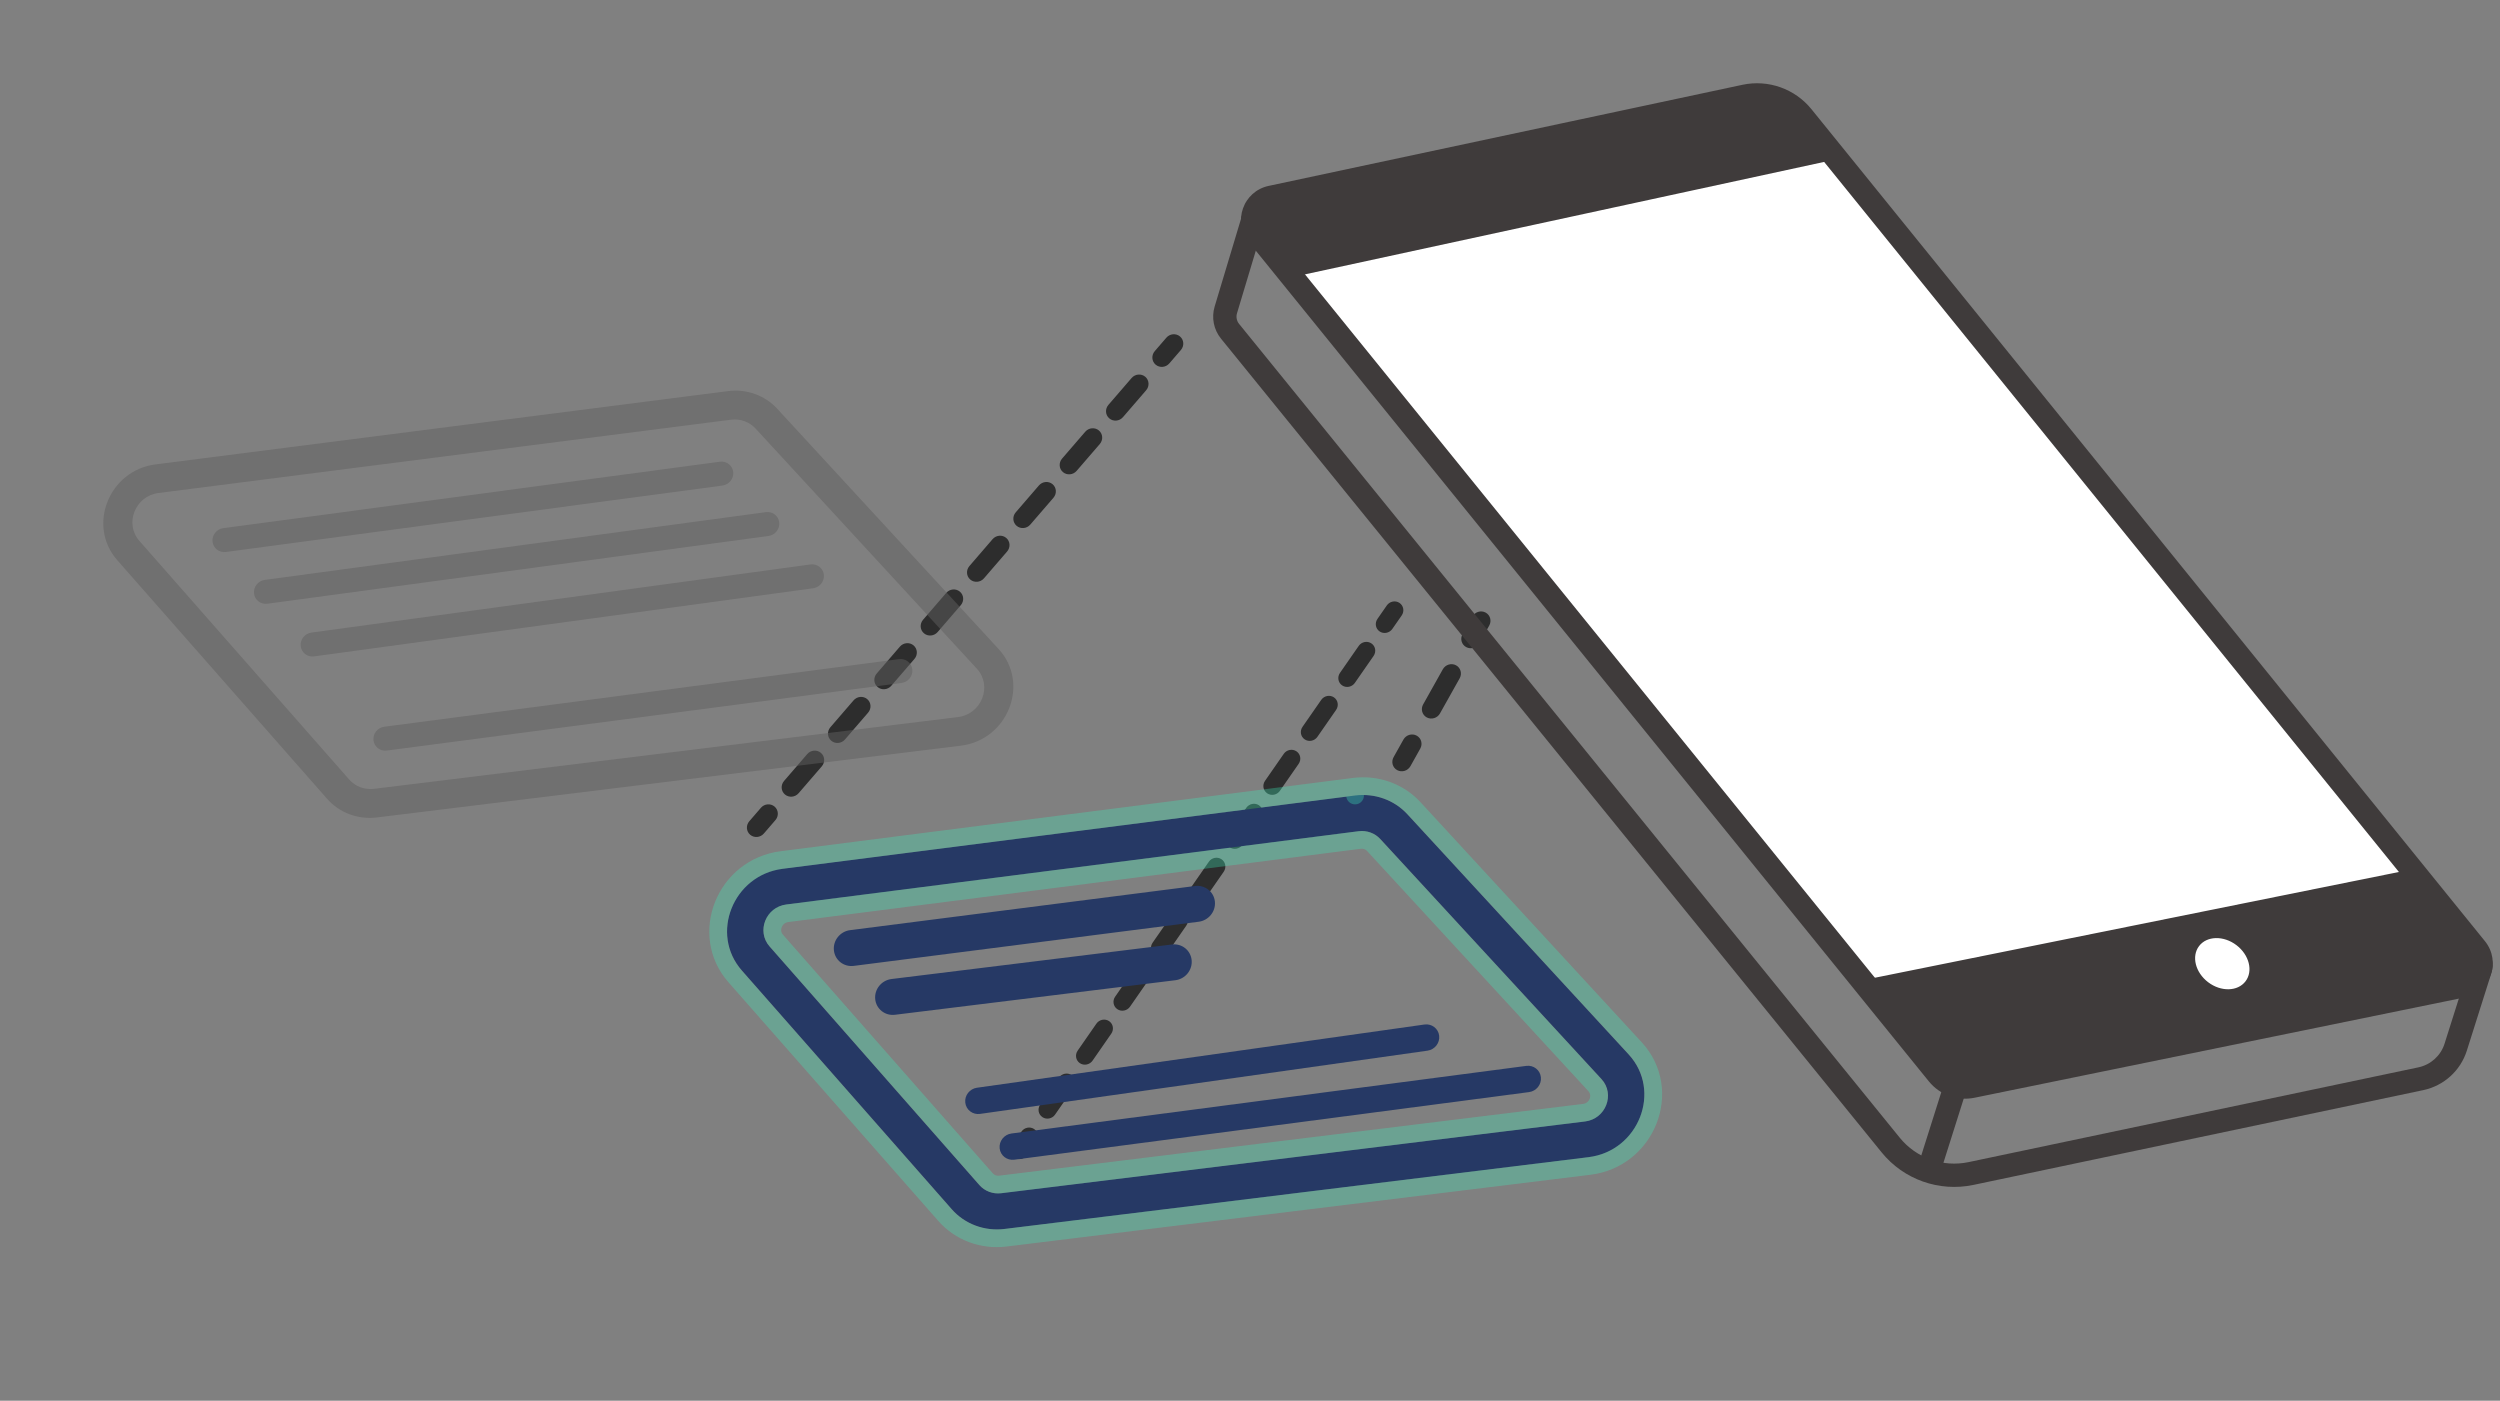 <svg width="141" height="79" viewBox="0 0 141 79" fill="none" xmlns="http://www.w3.org/2000/svg">
<rect x="0" y="0" width="141" height="79" fill="#808080" stroke="none"/>
<path fill-rule="evenodd" clip-rule="evenodd" d="M78.931 34.004C79.163 34.16 79.219 34.476 79.056 34.711L78.527 35.471C78.364 35.706 78.044 35.77 77.813 35.615C77.581 35.459 77.525 35.143 77.688 34.908L78.216 34.147C78.379 33.913 78.699 33.849 78.931 34.004ZM77.346 36.287C77.578 36.442 77.633 36.759 77.471 36.993L76.414 38.515C76.251 38.75 75.931 38.814 75.699 38.658C75.467 38.502 75.412 38.186 75.574 37.952L76.631 36.43C76.794 36.195 77.114 36.131 77.346 36.287ZM75.232 39.33C75.464 39.486 75.52 39.802 75.357 40.037L74.3 41.559C74.137 41.793 73.817 41.857 73.586 41.702C73.354 41.546 73.298 41.23 73.461 40.995L74.518 39.473C74.681 39.239 75.001 39.175 75.232 39.33ZM73.119 42.374C73.351 42.529 73.407 42.846 73.244 43.08L72.187 44.602C72.024 44.837 71.704 44.901 71.472 44.745C71.24 44.59 71.185 44.273 71.348 44.039L72.404 42.517C72.567 42.282 72.887 42.218 73.119 42.374ZM71.005 45.417C71.237 45.573 71.293 45.889 71.13 46.124L70.073 47.646C69.911 47.88 69.591 47.944 69.359 47.789C69.127 47.633 69.071 47.317 69.234 47.082L70.291 45.56C70.454 45.326 70.774 45.262 71.005 45.417ZM68.892 48.461C69.124 48.617 69.18 48.933 69.017 49.167L67.96 50.689C67.797 50.924 67.477 50.988 67.245 50.832C67.014 50.677 66.958 50.36 67.121 50.126L68.177 48.604C68.34 48.369 68.66 48.305 68.892 48.461ZM66.779 51.504C67.01 51.66 67.066 51.976 66.903 52.211L65.847 53.733C65.684 53.967 65.364 54.031 65.132 53.876C64.9 53.72 64.844 53.404 65.007 53.169L66.064 51.648C66.227 51.413 66.547 51.349 66.779 51.504ZM64.665 54.548C64.897 54.703 64.953 55.02 64.79 55.254L63.733 56.776C63.57 57.011 63.25 57.075 63.019 56.919C62.787 56.764 62.731 56.447 62.894 56.213L63.951 54.691C64.114 54.456 64.433 54.392 64.665 54.548ZM62.552 57.591C62.784 57.747 62.839 58.063 62.676 58.298L61.62 59.82C61.457 60.054 61.137 60.118 60.905 59.963C60.673 59.807 60.618 59.491 60.781 59.256L61.837 57.734C62 57.5 62.32 57.436 62.552 57.591ZM60.438 60.635C60.67 60.791 60.726 61.107 60.563 61.342L59.506 62.863C59.343 63.098 59.023 63.162 58.792 63.006C58.56 62.851 58.504 62.534 58.667 62.3L59.724 60.778C59.887 60.543 60.207 60.479 60.438 60.635ZM58.325 63.678C58.557 63.834 58.613 64.15 58.45 64.385L57.921 65.146C57.758 65.38 57.438 65.445 57.207 65.289C56.975 65.133 56.919 64.817 57.082 64.582L57.61 63.822C57.773 63.587 58.093 63.523 58.325 63.678Z" fill="black" fill-opacity="0.65"/>
<path fill-rule="evenodd" clip-rule="evenodd" d="M83.786 34.548C84.049 34.688 84.141 35.016 83.993 35.28L83.437 36.272C83.289 36.536 82.956 36.637 82.694 36.497C82.431 36.357 82.339 36.029 82.487 35.764L83.043 34.773C83.191 34.508 83.524 34.407 83.786 34.548ZM82.119 37.522C82.382 37.662 82.474 37.99 82.326 38.255L81.215 40.237C81.067 40.502 80.734 40.603 80.471 40.463C80.209 40.322 80.116 39.994 80.265 39.73L81.376 37.747C81.524 37.483 81.857 37.382 82.119 37.522ZM79.897 41.488C80.159 41.628 80.252 41.956 80.103 42.22L79.548 43.212C79.4 43.476 79.067 43.577 78.804 43.437C78.542 43.297 78.45 42.969 78.598 42.704L79.153 41.713C79.302 41.448 79.634 41.347 79.897 41.488Z" fill="black" fill-opacity="0.65"/>
<path fill-rule="evenodd" clip-rule="evenodd" d="M66.552 18.977C66.778 19.168 66.801 19.509 66.602 19.74L65.949 20.497C65.75 20.727 65.406 20.759 65.179 20.568C64.952 20.377 64.93 20.035 65.128 19.805L65.782 19.047C65.98 18.817 66.325 18.785 66.552 18.977ZM64.592 21.249C64.818 21.44 64.841 21.782 64.642 22.012L63.335 23.527C63.137 23.758 62.792 23.789 62.566 23.598C62.339 23.407 62.316 23.065 62.515 22.835L63.822 21.32C64.02 21.09 64.365 21.058 64.592 21.249ZM61.978 24.279C62.205 24.47 62.227 24.812 62.029 25.042L60.722 26.557C60.523 26.788 60.179 26.819 59.952 26.628C59.725 26.437 59.703 26.095 59.901 25.865L61.208 24.35C61.407 24.12 61.752 24.088 61.978 24.279ZM59.365 27.309C59.591 27.5 59.614 27.842 59.415 28.073L58.108 29.587C57.91 29.818 57.565 29.849 57.339 29.658C57.112 29.467 57.089 29.125 57.288 28.895L58.595 27.38C58.793 27.15 59.138 27.118 59.365 27.309ZM56.751 30.339C56.978 30.531 57 30.872 56.802 31.103L55.495 32.618C55.296 32.848 54.952 32.88 54.725 32.688C54.498 32.497 54.476 32.156 54.675 31.925L55.981 30.41C56.18 30.18 56.525 30.148 56.751 30.339ZM54.138 33.37C54.364 33.561 54.387 33.902 54.188 34.133L52.882 35.648C52.683 35.878 52.338 35.91 52.112 35.718C51.885 35.527 51.862 35.186 52.061 34.955L53.368 33.44C53.566 33.21 53.911 33.178 54.138 33.37ZM51.524 36.4C51.751 36.591 51.773 36.932 51.575 37.163L50.268 38.678C50.069 38.908 49.725 38.94 49.498 38.749C49.272 38.557 49.249 38.216 49.447 37.986L50.754 36.47C50.953 36.24 51.298 36.208 51.524 36.4ZM48.911 39.43C49.137 39.621 49.16 39.962 48.961 40.193L47.655 41.708C47.456 41.938 47.111 41.97 46.885 41.779C46.658 41.588 46.635 41.246 46.834 41.016L48.141 39.501C48.339 39.27 48.684 39.239 48.911 39.43ZM46.297 42.46C46.524 42.651 46.547 42.993 46.348 43.223L45.041 44.738C44.843 44.968 44.498 45 44.271 44.809C44.045 44.618 44.022 44.276 44.221 44.046L45.527 42.531C45.726 42.3 46.071 42.269 46.297 42.46ZM43.684 45.49C43.91 45.681 43.933 46.023 43.734 46.253L43.081 47.011C42.882 47.241 42.538 47.273 42.311 47.081C42.084 46.89 42.062 46.548 42.261 46.318L42.914 45.561C43.112 45.33 43.457 45.299 43.684 45.49Z" fill="black" fill-opacity="0.65"/>
<path d="M106.583 17.936L84.126 21.816C83.817 21.869 83.681 22.236 83.881 22.478L92.591 32.968C92.683 33.08 92.828 33.134 92.971 33.11L115.197 29.449C115.504 29.399 115.643 29.038 115.451 28.794L106.973 18.085C106.88 17.968 106.73 17.911 106.583 17.936Z" fill="black" fill-opacity="0.14"/>
<path fill-rule="evenodd" clip-rule="evenodd" d="M77.846 47.316C77.541 46.985 77.089 46.823 76.633 46.881L44.344 51.015C43.195 51.162 42.651 52.526 43.4 53.378L55.234 66.838C55.538 67.183 55.996 67.355 56.462 67.297L89.397 63.249C90.564 63.106 91.108 61.71 90.327 60.862L77.846 47.316ZM76.425 44.866C77.534 44.724 78.63 45.117 79.373 45.923L91.853 59.468C93.75 61.527 92.429 64.918 89.594 65.266L56.659 69.314C55.528 69.453 54.415 69.036 53.678 68.198L41.843 54.738C40.023 52.668 41.347 49.357 44.136 48.999L76.425 44.866Z" fill="#263965"/>
<path d="M76.373 44.372L76.425 44.866L76.373 44.372L44.085 48.506C40.891 48.915 39.38 52.703 41.461 55.07L53.295 68.53C54.139 69.49 55.413 69.967 56.708 69.808L89.643 65.76C92.888 65.361 94.398 61.482 92.228 59.127L79.748 45.582C78.898 44.66 77.643 44.21 76.373 44.372ZM76.684 47.375C76.98 47.337 77.273 47.442 77.471 47.657L89.952 61.202C90.46 61.754 90.104 62.663 89.347 62.756L56.413 66.804C56.111 66.841 55.814 66.73 55.617 66.505L43.782 53.046C43.294 52.491 43.651 51.604 44.396 51.508L76.684 47.375Z" stroke="#3FEFBB" stroke-opacity="0.31" stroke-linecap="round" stroke-linejoin="round"/>
<path fill-rule="evenodd" clip-rule="evenodd" d="M68.52 50.848C68.577 51.405 68.168 51.914 67.606 51.986L48.153 54.476C47.591 54.548 47.089 54.155 47.032 53.598C46.974 53.041 47.384 52.532 47.946 52.46L67.398 49.971C67.96 49.899 68.462 50.292 68.52 50.848Z" fill="#263965"/>
<path fill-rule="evenodd" clip-rule="evenodd" d="M67.209 54.151C67.263 54.708 66.852 55.216 66.289 55.285L50.479 57.233C49.917 57.303 49.417 56.907 49.362 56.351C49.307 55.794 49.719 55.286 50.281 55.217L66.091 53.269C66.654 53.199 67.154 53.594 67.209 54.151Z" fill="#263965"/>
<path fill-rule="evenodd" clip-rule="evenodd" d="M86.906 60.757C86.95 61.165 86.651 61.54 86.239 61.594L57.205 65.407C56.793 65.461 56.423 65.174 56.38 64.766C56.337 64.358 56.636 63.983 57.048 63.929L86.082 60.116C86.494 60.062 86.863 60.349 86.906 60.757Z" fill="#263965"/>
<path fill-rule="evenodd" clip-rule="evenodd" d="M81.169 58.415C81.217 58.822 80.922 59.2 80.51 59.258L55.273 62.824C54.861 62.882 54.489 62.599 54.442 62.191C54.394 61.784 54.689 61.406 55.101 61.348L80.338 57.783C80.75 57.724 81.122 58.008 81.169 58.415Z" fill="#263965"/>
<g opacity="0.5">
<path fill-rule="evenodd" clip-rule="evenodd" d="M42.614 24.169C42.265 23.789 41.749 23.604 41.227 23.671L8.939 27.805C7.626 27.973 7.003 29.531 7.86 30.506L19.694 43.965C20.041 44.36 20.565 44.556 21.097 44.49L54.032 40.443C55.366 40.279 55.988 38.683 55.095 37.714L42.614 24.169ZM41.061 22.059C42.105 21.925 43.136 22.295 43.835 23.053L56.316 36.599C58.101 38.536 56.858 41.728 54.19 42.056L21.255 46.104C20.19 46.235 19.143 45.842 18.449 45.053L6.614 31.594C4.901 29.645 6.147 26.529 8.773 26.192L41.061 22.059Z" fill="#605F5F"/>
<path fill-rule="evenodd" clip-rule="evenodd" d="M41.354 26.621C41.394 26.992 41.123 27.333 40.749 27.384L12.739 31.131C12.364 31.181 12.028 30.921 11.988 30.55C11.947 30.179 12.218 29.838 12.592 29.788L40.602 26.041C40.977 25.991 41.313 26.251 41.354 26.621Z" fill="#605F5F"/>
<path fill-rule="evenodd" clip-rule="evenodd" d="M43.948 29.465C43.989 29.835 43.719 30.177 43.344 30.228L15.079 34.05C14.705 34.1 14.368 33.841 14.328 33.47C14.287 33.1 14.557 32.758 14.931 32.707L43.196 28.885C43.571 28.834 43.907 29.094 43.948 29.465Z" fill="#605F5F"/>
<path fill-rule="evenodd" clip-rule="evenodd" d="M46.465 32.414C46.507 32.784 46.237 33.126 45.862 33.177L17.713 37.02C17.339 37.071 17.002 36.812 16.96 36.441C16.919 36.071 17.189 35.729 17.563 35.678L45.712 31.835C46.087 31.784 46.424 32.043 46.465 32.414Z" fill="#605F5F"/>
<path fill-rule="evenodd" clip-rule="evenodd" d="M51.455 37.758C51.495 38.129 51.223 38.469 50.848 38.518L21.814 42.331C21.44 42.38 21.104 42.12 21.064 41.749C21.025 41.378 21.297 41.037 21.671 40.988L50.706 37.175C51.08 37.126 51.416 37.387 51.455 37.758Z" fill="#605F5F"/>
</g>
<path fill-rule="evenodd" clip-rule="evenodd" d="M71.541 11.763L69.767 17.668C69.704 17.876 69.749 18.102 69.886 18.27L107.147 64.168C108.081 65.317 109.58 65.848 111.03 65.543L136.398 60.198C137.095 60.051 137.659 59.541 137.873 58.863L139.27 54.447L135.908 50.784L136.878 49.896L140.241 53.559C140.559 53.905 140.667 54.394 140.526 54.842L139.129 59.259C138.771 60.389 137.832 61.239 136.67 61.484L111.302 66.829C109.368 67.236 107.369 66.528 106.125 64.995L68.863 19.098C68.452 18.591 68.319 17.915 68.506 17.29L70.281 11.385L71.541 11.763Z" fill="#3F3B3B"/>
<path d="M109.3 60.578L70.943 13.238C70.326 12.476 70.731 11.331 71.692 11.127L98.409 5.425C99.622 5.166 100.877 5.61 101.656 6.573L139.64 53.497C140.26 54.263 139.847 55.413 138.881 55.611L111.232 61.269C110.509 61.417 109.764 61.15 109.3 60.578Z" fill="white"/>
<path fill-rule="evenodd" clip-rule="evenodd" d="M98.271 4.783C99.726 4.472 101.232 5.005 102.167 6.16L140.152 53.084C141.082 54.233 140.462 55.958 139.013 56.254L111.363 61.913C110.4 62.11 109.407 61.755 108.788 60.991L70.431 13.651C69.505 12.508 70.113 10.791 71.553 10.484L98.271 4.783ZM101.144 6.986C100.52 6.216 99.516 5.861 98.546 6.068L71.829 11.769C71.349 11.872 71.146 12.444 71.454 12.825L109.811 60.165C110.121 60.546 110.617 60.724 111.099 60.626L138.748 54.967C139.231 54.868 139.438 54.293 139.128 53.91L101.144 6.986Z" fill="#3F3B3B"/>
<path fill-rule="evenodd" clip-rule="evenodd" d="M108.125 65.911L110.099 59.669L111.354 60.065L109.38 66.307L108.125 65.911Z" fill="#3F3B3B"/>
<path d="M73.409 15.516L103.487 9.001L100.892 5.649C100.586 5.254 100.081 5.066 99.591 5.165L72.032 10.712C71.068 10.906 70.65 12.048 71.261 12.817L73.409 15.516Z" fill="#3F3B3B"/>
<path fill-rule="evenodd" clip-rule="evenodd" d="M105.133 55.268L136.064 49.026L139.603 53.266C140.237 54.026 139.835 55.187 138.866 55.393L110.869 61.34C110.379 61.444 109.872 61.262 109.562 60.869L105.133 55.268ZM126.647 55.346C127.087 54.769 126.857 53.855 126.134 53.306C125.411 52.757 124.468 52.779 124.028 53.357C123.588 53.935 123.817 54.848 124.54 55.398C125.263 55.947 126.206 55.924 126.647 55.346Z" fill="#3F3B3B"/>
</svg>
